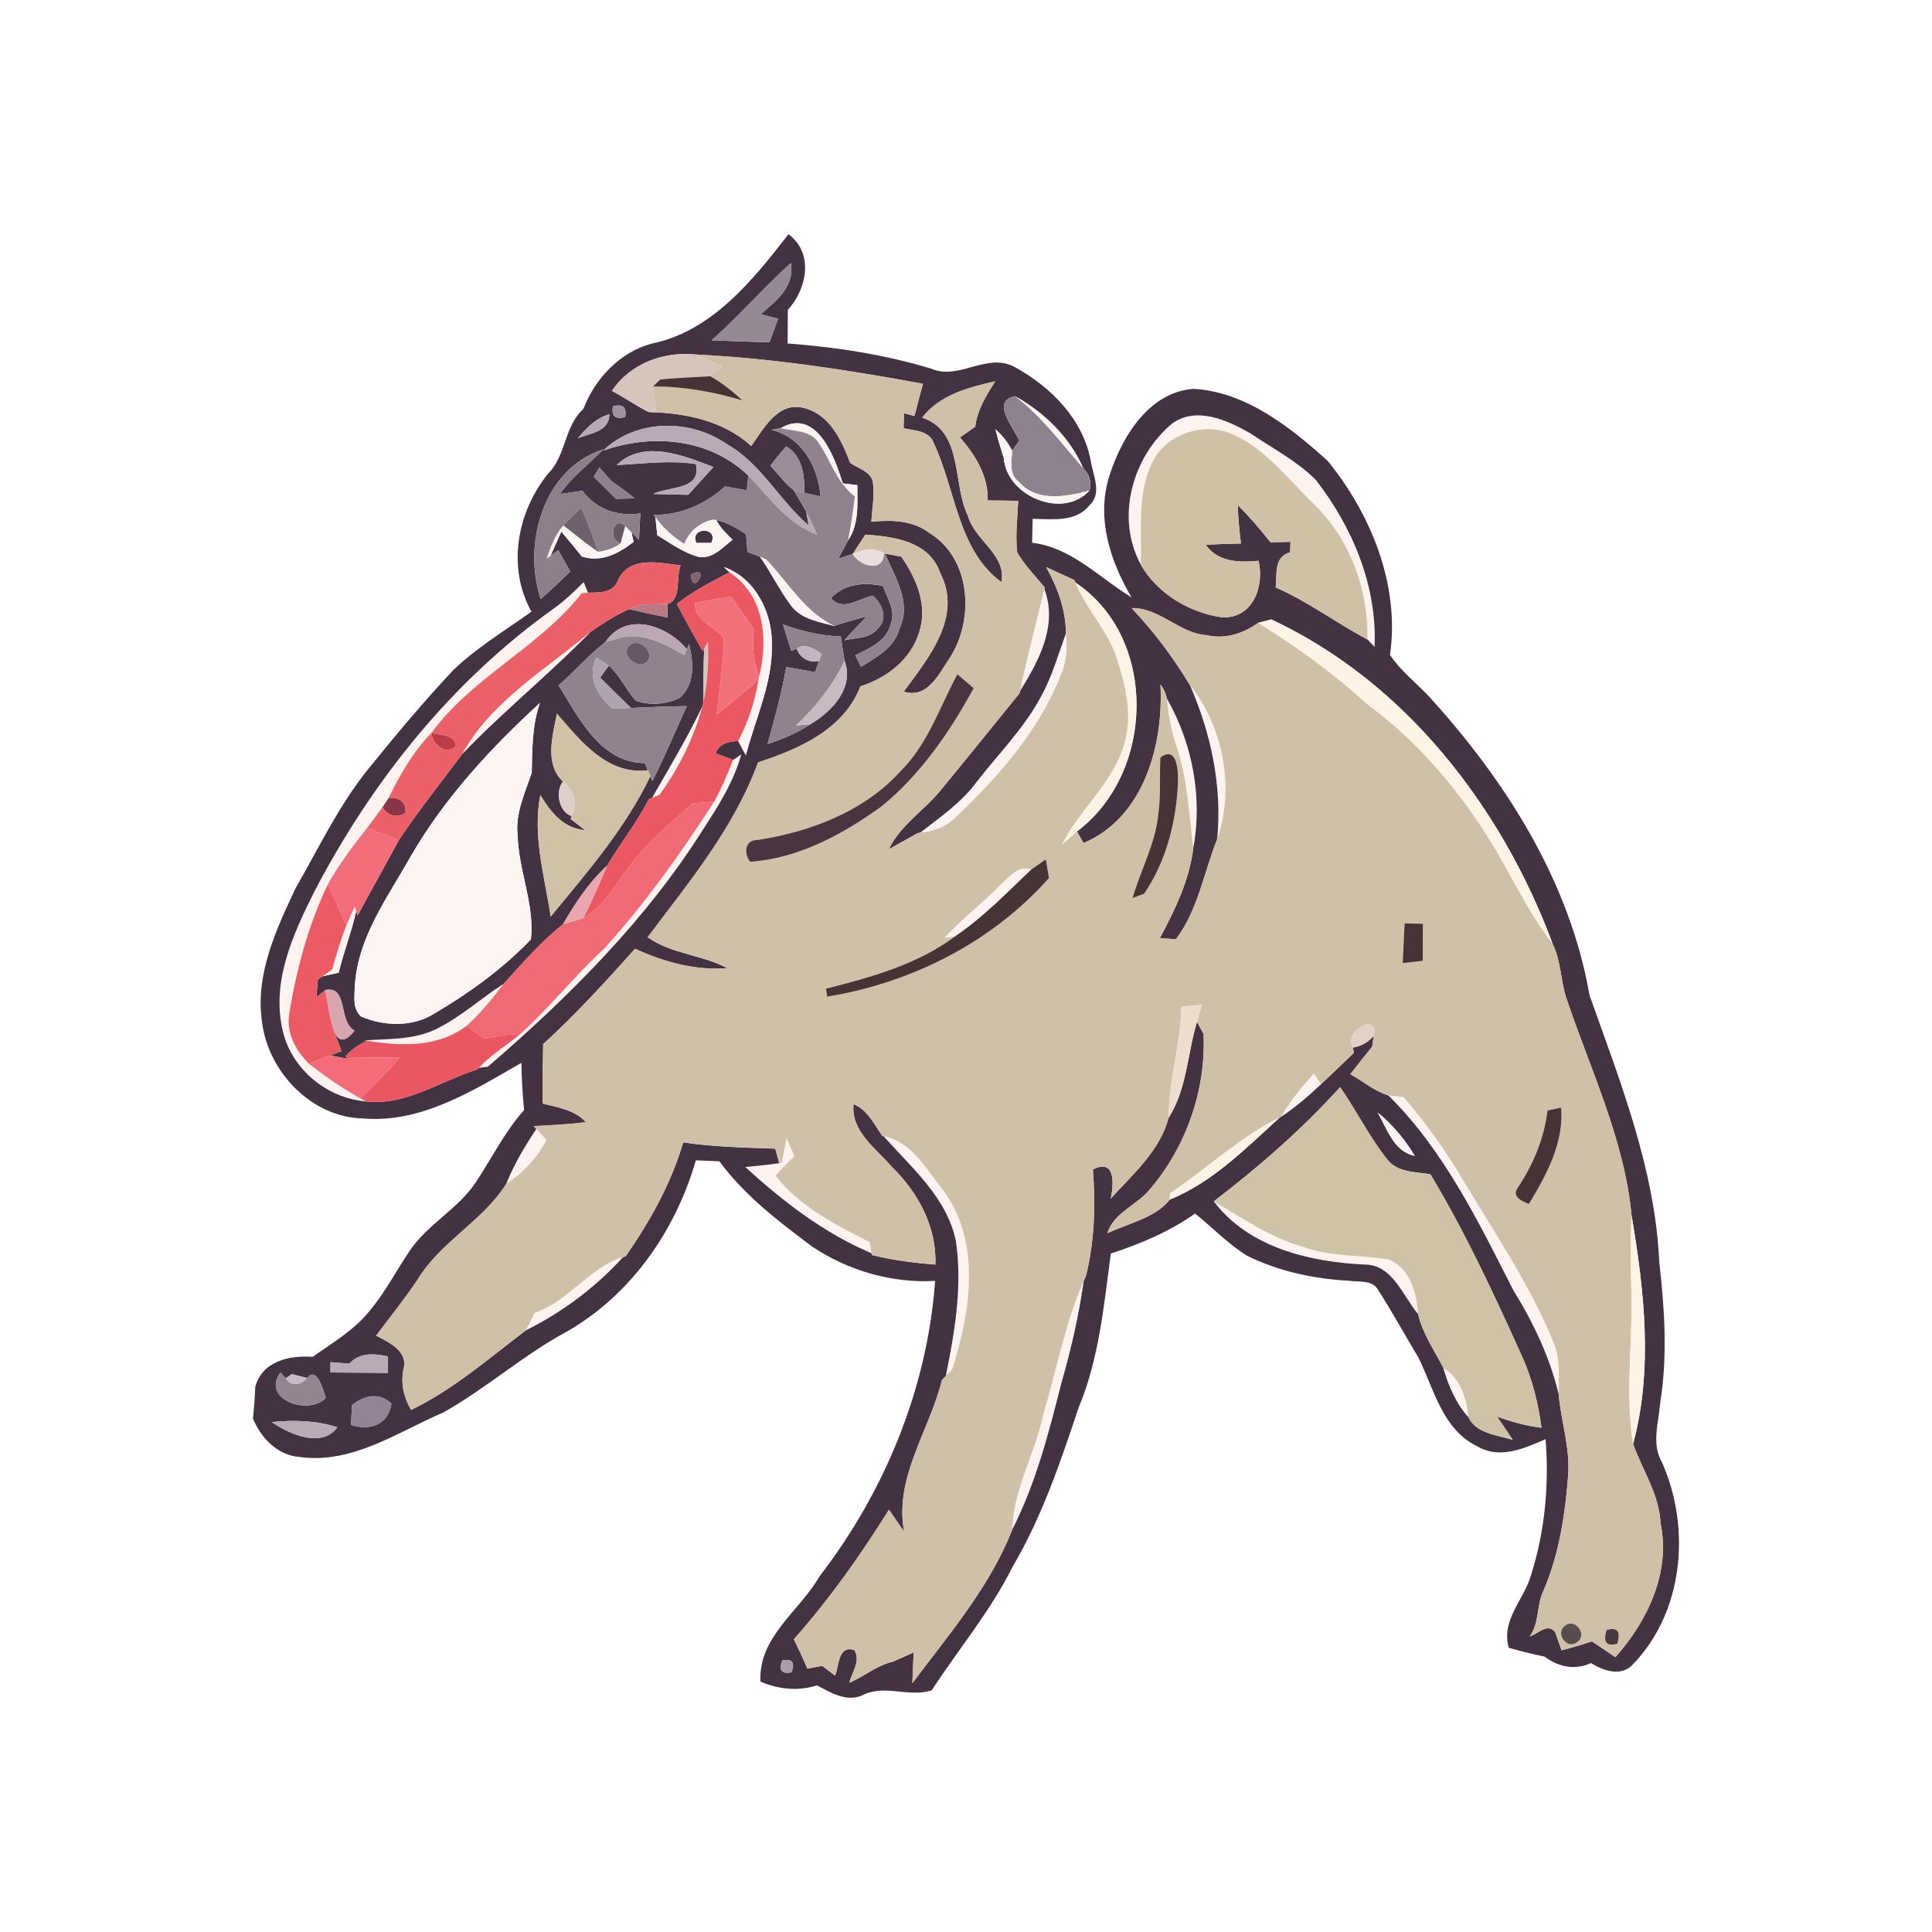 <?xml version="1.0" encoding="utf-8"?>
<!-- Generator: Adobe Illustrator 16.0.0, SVG Export Plug-In . SVG Version: 6.00 Build 0)  -->
<!DOCTYPE svg PUBLIC "-//W3C//DTD SVG 1.1//EN" "http://www.w3.org/Graphics/SVG/1.1/DTD/svg11.dtd">
<svg version="1.1" id="Layer_1" xmlns="http://www.w3.org/2000/svg" xmlns:xlink="http://www.w3.org/1999/xlink" x="0px" y="0px"
	 width="106px" height="106px" viewBox="109 109 106 106" enable-background="new 109 109 106 106" xml:space="preserve">
<g>
	<g id="_x23_fef3efff">
		<path fill="#FEF3EF" d="M173.299,132.246c1.327-0.969,3.028-0.199,4.282,0.518c1.222,0.825,2.556,1.518,3.607,2.561
			c2.016,2.596,3.378,5.831,3.226,9.17c-0.098-0.105-0.291-0.308-0.389-0.409c0.059-2.76-0.969-5.531-2.966-7.457
			c-1.382-1.331-2.592-2.958-4.37-3.779c-1.6-0.731-3.671-0.081-4.464,1.502c-0.86,1.74-0.568,3.752-0.635,5.624
			C170.186,137.402,171.124,134.071,173.299,132.246z"/>
		<path fill="#FEF3EF" d="M139.417,142.365c0.58-0.421,1.102-0.919,1.607-1.428c0.058,0.147,0.179,0.436,0.237,0.58l-0.342,0.031
			c-2.351,2.985-5.997,4.588-8.255,7.674c-1,1.028-1.712,2.277-2.339,3.557c-0.085,0.128-0.257,0.39-0.343,0.518
			c-0.272,0.386-0.56,0.759-0.844,1.133c-0.767,0.984-1.529,1.977-2.137,3.071c-1.085,2.241-1.736,4.678-2.133,7.125
			c-0.175,1.051,0.366,2.021,1.086,2.737c0.892,0.712,1.841,1.346,2.833,1.91l0.308,0.16c-2.149-0.176-4.075-1.74-4.577-3.85
			c-0.65-2.659,0.525-5.263,1.688-7.59C129.368,151.899,133.789,146.357,139.417,142.365z"/>
		<path fill="#FEF3EF" d="M164.967,146.91c0.385-1.879,0.892-3.729,1.331-5.596C167.057,143.299,165.991,145.26,164.967,146.91z"/>
		<path fill="#FEF3EF" d="M167.48,143.75c0.09,0.774,0.039,1.572-0.28,2.296c-1.205,3.047-3.416,5.569-5.771,7.795
			c-0.513,0.537-1.222,0.782-1.946,0.84c1.091-0.84,2.238-1.639,3.074-2.751c1.2-1.557,2.617-2.958,3.547-4.701
			C166.715,146.136,167.053,144.921,167.48,143.75z"/>
		<path fill="#FEF3EF" d="M174.296,146.603c1.833,2.292,2.456,5.651,1.487,8.429C176.059,152.133,175.447,149.253,174.296,146.603z"
			/>
		<path fill="#FEF3EF" d="M173.563,149.985c-0.292-0.864-0.46-1.759-0.541-2.666c1.397,2.448,1.973,5.421,1.448,8.2
			C174.237,153.663,174.163,151.767,173.563,149.985z"/>
		<path fill="#FEF3EF" d="M147.536,147.743c-0.468,1.751-1.285,3.398-2.351,4.862c-0.102,0.042-0.312,0.128-0.413,0.17
			C145.725,151.113,146.714,149.475,147.536,147.743z"/>
		<path fill="#FEF3EF" d="M149.22,150.697c0.113-0.079,0.335-0.226,0.448-0.304c-0.413,1.49-1.238,2.802-2.074,4.083
			c-3.149,5.005-7.383,9.22-11.832,13.053c-0.125,0.017-0.366,0.044-0.486,0.059c0.666-0.724,1.522-1.23,2.273-1.856
			c1.63-1.471,2.989-3.218,4.616-4.697c2.246-2.491,4.21-5.235,6.021-8.057c0.393-0.705,0.704-1.448,1-2.195L149.22,150.697z"/>
		<path fill="#FEF3EF" d="M163.896,157.539c0.475-0.428,0.962-1.074,1.688-0.836c-1.346,1.285-2.649,2.635-4.202,3.686l-0.561,0.062
			C161.779,159.407,162.915,158.555,163.896,157.539z"/>
		<path fill="#FEF3EF" d="M132.875,165.486c1.374-0.653,2.495-1.705,3.767-2.518c-0.615,0.812-1.261,1.607-2.02,2.296
			c-1.581,1.218-3.604,1.141-5.468,0.84l-0.202-0.019C130.267,165.988,131.652,166.066,132.875,165.486z"/>
		<path fill="#FEF3EF" d="M179.282,170.273c0.504-0.86,1.143-1.631,1.809-2.373c0.098,0.147,0.292,0.438,0.39,0.583
			C180.79,169.133,180.074,169.757,179.282,170.273z"/>
		<path fill="#FEF3EF" d="M185.177,169.098c0.21,0.024,0.631,0.074,0.842,0.102c1.151,1.37,2.226,2.81,3.136,4.355
			c1.768,2.973,3.749,5.849,5.067,9.063c0.401,0.903,0.293,1.907,0.297,2.869c-0.491-2.035-1.39-3.927-2.488-5.702
			C190.113,176.021,188.22,172.103,185.177,169.098z"/>
		<path fill="#FEF3EF" d="M136.77,173.963c0.421-1.074,1.02-2.065,1.654-3.023c0.14,0.151,0.42,0.454,0.561,0.607
			C138.475,172.543,137.704,173.352,136.77,173.963z"/>
		<path fill="#FEF3EF" d="M157.494,171.344c1.564,0.303,2.374,1.864,3.293,3.012c2.066,2.857,1.46,6.647,0.455,9.785
			c-0.086,0.089-0.258,0.268-0.347,0.354c0.487-2.425,0.919-4.927,0.553-7.401C160.962,174.706,159.028,173.079,157.494,171.344z"/>
		<path fill="#FEF3EF" d="M152.15,171.433c0.147,0.332,0.293,0.662,0.437,1c-0.35,0.351-0.712,0.693-1.031,1.079
			c1.323,1.696,3.289,2.689,5.168,3.646c0.023,0.148,0.07,0.447,0.094,0.595c-2.601-1.1-4.857-2.84-6.924-4.731
			c0.623-0.054,1.242-0.12,1.864-0.207l0.148-0.027C151.968,172.449,152.089,171.771,152.15,171.433z"/>
		<path fill="#FEF3EF" d="M175.595,174.913c1.565,0.902,3.06,1.973,4.822,2.475c1.534,0.591,3.208,0.448,4.8,0.724
			c1.163,0.506,1.505,1.821,1.584,2.979c-0.842-0.989-1.397-2.717-2.931-2.709C180.846,178.232,177.518,177.458,175.595,174.913z"/>
		<path fill="#FEF3EF" d="M138.327,181.042c1.865-0.635,2.981-2.475,4.849-3.067c-1.498,1.651-3.319,3.014-5.316,4.006
			C137.977,181.743,138.21,181.276,138.327,181.042z"/>
		<path fill="#FEF3EF" d="M166.228,186.67c0.736-2.467,1.203-5.032,2.234-7.398c-0.266,1.892-0.689,3.76-1.223,5.596
			c-0.692,2.74-1.405,5.513-2.696,8.046C164.598,190.714,165.784,188.787,166.228,186.67z"/>
	</g>
	<g id="_x23_433241ff">
		<path fill="#433241" d="M152.26,121.851c1.413,1.043,1.009,3.008-0.035,4.152c-0.004,0.615-0.008,1.226-0.012,1.841
			c2.663,0.202,5.313,0.607,7.873,1.381c1.554,0.677,3.099-0.96,4.646-0.054c1.943,1.078,3.69,2.841,4.11,5.103
			c0.117,0.782,0.647,1.797-0.062,2.44c-0.747,0.958-2.056,0.763-3.122,0.751c-0.012,0.437-0.022,0.875-0.03,1.312
			c2.179,0.269,3.673,1.918,5.452,2.993c-1.199-2.024-1.969-4.456-1.176-6.78c0.692-2.083,2.16-4.479,4.577-4.655
			c2.884,0.163,5.297,2.098,7.359,3.946c2.386,2.935,3.974,6.83,3.422,10.652c0.56,0.833,1.351,1.467,2.05,2.179
			c4.246,4.64,7.807,10.208,8.897,16.49c1.688,4.757,3.597,9.543,3.829,14.649c0.288,2.557,0.463,5.145,0.05,7.706
			c-0.081,1.089-0.497,2.269,0.102,3.281c1.604,3.626,1.184,8.281-1.685,11.165c-0.643,0.587-1.572,0.241-2.215-0.159
			c-0.892,0.408-1.79,0.214-2.549-0.354c-0.662-0.132-1.315-0.3-1.962-0.486c-0.439-1.534,0.856-2.643,1.233-4.02
			c0.751-2.387,0.989-4.936,0.787-7.423c-1.152,0.498-2.487,1.109-3.697,0.417c-1.938-0.903-2.416-3.13-3.272-4.881
			c-0.747-1.238-1.441-2.514-2.224-3.731c-0.323-0.564-1.043-0.413-1.576-0.495c-1.938-0.104-3.892-0.518-5.631-1.386
			c-1.031-0.653-1.888-1.541-2.829-2.303c-1.405,0.991-2.997,1.661-4.624,2.194c-0.386,2.849-0.643,5.774-1.767,8.453
			c-1,3-2.024,6.021-3.636,8.757c-1.21,2.42-2.958,4.498-4.425,6.755c-1.265,0.406-2.588-0.354-3.806,0.273
			c-0.873,0.386-1.732-0.145-2.483-0.545c-1.043,0.327-2.109,0.222-3.106-0.206c-0.127-2.464,2.149-3.857,3.246-5.784
			c3.589-4.658,5.909-10.32,6.337-16.201c-2.382,0.133-4.761-0.564-6.737-1.877c-1.849-1.388-3.717-2.805-5.098-4.686
			c-0.323-0.011-0.969-0.042-1.292-0.054c-1.113,3.85-3.534,7.348-7.041,9.375c-2.397,1.285-4.441,3.122-6.807,4.457
			c-2.511,1.074-4.97,2.825-7.842,2.451c-1.246-0.081-2.153-1.022-2.611-2.113c0.062-0.576,0.105-1.151,0.125-1.728
			c0.374-1.417,1.868-1.755,3.152-1.657c1.09-0.775,2.277-1.468,3.122-2.522c0.86-1.02,1.467-2.219,2.218-3.32
			c0.977-1.447,2.631-2.265,3.6-3.725c0.888-1.323,1.588-2.778,2.659-3.973c-0.082-0.86-0.137-1.726-0.148-2.593
			c-2.65,1.526-5.496,3.323-8.683,3.052c-2.864-0.059-5.262-2.611-5.558-5.387c-0.35-2.553,0.79-4.979,1.844-7.228
			c1.272-2.214,2.378-4.55,3.989-6.55c1.51-1.864,3.044-3.705,4.69-5.452c1.288-1.23,2.826-2.156,4.27-3.188
			c-1.351-2.425-0.794-5.449,0.899-7.554c1.008-1.004,0.891-2.604,1.95-3.573c0.642-1.658,2.004-3.118,3.752-3.58
			C148.053,127.178,150.307,124.373,152.26,121.851 M148.041,127.668c1.059,0.051,2.118,0.086,3.179,0.113
			c0.157-0.432,0.315-0.86,0.471-1.292c-0.237-0.062-0.72-0.19-0.957-0.253c0.868-0.724,1.868-1.514,1.661-2.802
			C150.878,124.777,149.57,126.334,148.041,127.668 M142.573,130.448c0.681,0.354,1.315,0.798,1.997,1.156
			c2.035,0.058,4.09,0.458,5.65,1.864c0.689-0.954,1.452-2.448,2.884-2.086c1.428,0.362,2.062,1.764,2.541,3.013
			c0.428,0.311,1.091,0.448,1.242,1.023c0.108,0.732-0.031,1.471-0.082,2.207c1.094-0.101,2.272-0.089,3.184,0.615
			c2.272,1.381,2.486,4.693,1.156,6.807c-0.615,0.891-1.238,2.327-2.562,1.899c1.354-1.837,3.25-4.114,2-6.511
			c-0.591-1.736-2.53-1.989-4.101-2.102c-0.234,0.354-0.469,0.712-0.701,1.066c-0.199,0.062-0.592,0.19-0.79,0.253
			c0.183-0.327,0.361-0.658,0.529-0.996c0.63-0.896,0.51-2.008,0.518-3.04c-0.203-0.023-0.604-0.07-0.802-0.097
			c-0.436-1.452-1.444-4.172-3.417-3.024l-0.499,0.085c1.702,0.428,2.552,2.009,2.702,3.655c-0.227-0.047-0.678-0.144-0.904-0.191
			c0.044-0.938-0.089-2.02-0.977-2.553c-0.319,0.331-0.587,0.701-0.871,1.059c0.416,0.452,0.786,0.961,1.275,1.343
			c0.238,0.389,0.468,0.786,0.694,1.188l0.123,0.743c-1.614-1.377-2.607-3.409-4.506-4.468c-2.008-1.393-4.977-1.366-6.768,0.374
			c2.693-0.965,5.846-0.677,7.971,1.367c-0.02,0.202-0.062,0.603-0.086,0.805c-0.299-0.054-0.895-0.163-1.194-0.214
			c-1.089,0.981-2.432,1.58-3.919,1.561l0.097,0.125c0.027,0.246,0.078,0.744,0.105,0.993c0.721,0.439,1.425,0.957,2.253,1.183
			c0.771,0.147,1.332-0.51,1.876-0.938c-0.332-0.331-0.682-0.653-0.892-1.082c0.607,0.121,1.128,0.451,1.638,0.783
			c0.02,0.241,0.052,0.723,0.07,0.965c0.171,0.066,0.515,0.199,0.686,0.264c0.618,0.884,1.089,1.865,1.735,2.725
			c0.564,0.712,1.51,0.853,2.331,1.074c0.592-0.191,1.191-0.362,1.791-0.525c-0.413,0.439-0.829,0.876-1.237,1.315
			c0.638-0.148,1.45-0.086,1.879-0.685c0.553-0.525,0.183-1.339-0.296-1.763c-0.778,0.137-1.639,0.907-2.307,0.133
			c0.777-0.802,1.816-0.884,2.855-0.666c0.233,0.67,0.725,1.362,0.424,2.094c-0.229,0.938-1.163,1.323-1.941,1.705
			c0.078,0.156,0.234,0.475,0.312,0.634c0.853-0.529,1.856-1.058,2.117-2.117c0.674-1.401-0.264-2.818-0.798-4.09
			c0.222,0.043,0.67,0.128,0.892,0.167c0.833,1.195,1.475,2.706,0.973,4.165c-0.452,1.491-1.778,2.499-3.219,2.954
			c-0.915,2.375-3.366,3.433-5.612,4.172c-1.319,3.596-3.783,6.566-6.06,9.59c1.315,0.926,2.986,0.954,4.375,1.697
			c-1.759,0.145-3.479-0.338-5.063-1.062c-1.615,1.803-3.254,3.601-5.044,5.232c-0.023,1.085-0.035,2.175-0.023,3.26
			c0.84,0.208,1.751,0.343,2.37,1.021c-0.949,0.125-1.911,0.164-2.864,0.218l0.14,0.156c-0.635,0.958-1.233,1.949-1.654,3.023
			c-1.295,2.047-3.596,3.157-4.854,5.235c-0.708,1.062-1.513,2.054-2.276,3.078c0.67,0.357,1.721,0.821,1.514,1.77
			c-0.183,0.814-0.02,1.593,0.404,2.305c2.312-1.116,4.27-2.832,6.301-4.37c1.997-0.992,3.818-2.354,5.316-4.006l0.16-0.058
			c1.323-1.923,2.495-3.989,3.148-6.243c1.673,0.25,3.363,0.281,5.051,0.344c0.055,0.197,0.165,0.6,0.222,0.797
			c-0.623,0.087-1.241,0.153-1.864,0.207c2.066,1.892,4.323,3.632,6.924,4.731l0.015,0.098c1.145,0.284,2.312,0.436,3.488,0.526
			c0.085-2.047-0.946-3.966-2.39-5.359c-0.86-1.021-2.254-1.938-2.099-3.445c0.771,0.319,1.129,1.098,1.576,1.744l0.086,0.027
			c1.534,1.735,3.468,3.362,3.954,5.749c0.366,2.475-0.065,4.977-0.553,7.401l-0.21,0.211c-0.685,2.794-2.628,5.331-2.078,8.332
			c-0.21-0.304-0.622-0.906-0.832-1.211c-1.554,2.499-3.267,4.908-5.216,7.111c0.261,0.529,0.506,1.058,0.739,1.604
			c0.206-0.035,0.615-0.109,0.82-0.145c0.176,0.132,0.526,0.401,0.698,0.533c0.232-0.514,0.144-1.685,1.058-1.404
			c0.374,0.595-0.128,1.213-0.271,1.794c0.813-0.343,1.506-0.954,2.382-1.153c0.288-0.127,0.86-0.38,1.147-0.509
			c-0.02,0.42-0.055,1.27-0.074,1.688c2.005-2.674,4.259-5.293,5.484-8.433c1.291-2.533,2.004-5.306,2.696-8.046
			c0.533-1.836,0.957-3.704,1.223-5.596l0.116-0.245c0.479-1.919,0.541-3.896,0.386-5.861c1.246-0.649,1.159,0.813,0.977,1.593
			c1.218-1.336,2.701-2.624,3.18-4.435c1.012-1.591,1.02-3.51,1.554-5.262c0.089,0.164,0.271,0.499,0.361,0.663
			c0.146,3.078-0.957,6.202-2.958,8.546c-0.712,0.86-1.958,1.253-2.323,2.39c1.137-0.537,2.669-0.859,3.425-1.845
			c2.339-0.945,4.199-2.833,6.044-4.515c0.016-0.004,0.043-0.02,0.06-0.027c0.792-0.517,1.508-1.141,2.198-1.79
			c0.6-0.572,1.197-1.145,1.797-1.717l-0.042-0.295c0.452-0.075,0.828-0.288,1.133-0.639c-0.02,0.145-0.059,0.439-0.079,0.587
			c-0.408,0.499-0.809,1.004-1.201,1.515c0.695,0.377,1.323,0.935,2.089,1.163c3.043,3.005,4.937,6.924,6.854,10.688
			c1.099,1.775,1.997,3.667,2.488,5.702c0.127,1.479,0.629,2.926,0.521,4.433c-0.163,2.156-0.491,4.335-1.347,6.336
			c-0.404,0.801-0.213,1.778-0.763,2.518c0.463-0.116,0.941-0.759,1.394-0.24c0.085,0.253,0.265,0.755,0.354,1.008
			c0.562-0.145,1.113-0.305,1.663-0.491c0.432,0.284,0.863,0.576,1.292,0.869c1.755-1.989,3.039-4.64,2.475-7.353
			c-0.074-1.585-0.992-2.904-1.506-4.344c1.101-4.102,0.614-8.421-0.085-12.548c-0.394-4.18-2.277-8.021-3.593-11.959
			c-0.304-0.965-0.284-2.032-0.74-2.943c-2.779-7.483-8.087-14.364-15.436-17.79c-0.178,0.047-0.535,0.141-0.716,0.188
			c-0.817,0.583-1.813,0.915-2.818,0.677c-1.521-0.102-2.578-1.514-4.128-1.487c1.234,1.292,2.288,2.716,3.211,4.243
			c1.151,2.65,1.763,5.53,1.487,8.429c-0.736,1.837-1.048,3.885-2.267,5.5c-0.218-0.016-0.662-0.051-0.878-0.066
			c0.828-1.553,1.622-3.18,1.832-4.947c0.524-2.778-0.051-5.751-1.448-8.2c-0.058-0.28-0.175-0.533-0.354-0.767
			c0.18,3.296-0.906,7.312-4.219,8.698c-0.089-0.16-0.272-0.479-0.361-0.638c4.277-3.188,4.464-10.617-0.078-13.649l-0.062-0.14
			c-0.517-0.237-1.035-0.479-1.548-0.712c0.623,1.125,1.081,2.339,1.081,3.639c-0.428,1.171-0.766,2.386-1.377,3.479
			c-0.93,1.743-2.347,3.145-3.547,4.701c-0.836,1.113-1.983,1.911-3.074,2.751l-0.128,0.023c-0.529,0.292-1.055,0.6-1.588,0.883
			c0.638-1.343,1.965-2.133,2.873-3.269c1.443-1.756,2.867-3.527,4.304-5.293l0.023-0.117c1.024-1.65,2.09-3.611,1.331-5.596
			l0.023-0.086c-0.521-0.626-1.098-1.214-1.511-1.918c-0.109-0.942,0.013-1.888,0.055-2.83c-0.557-0.016-1.112-0.023-1.674-0.023
			c0.035-1.354-0.673-2.479-1.521-3.459c0.209-0.148,0.63-0.44,0.836-0.588c0.113-0.926,0.607-1.72,1.098-2.491
			c-1.463,0.331-3.047,0.74-4.008,1.993c2.279,0.759,1.643,3.619,2.506,5.374c0.365,1.358,2.132,2.141,1.844,3.655
			c-2.4-1.755-2.514-5.098-3.708-7.616c-0.245-0.708-1.059-0.696-1.662-0.829c0.004-0.206,0.017-0.619,0.021-0.825l0.575,0.148
			c0.066-0.253,0.198-0.755,0.261-1.008c0.055-0.191,0.155-0.564,0.206-0.755c-4.126-0.763-8.278-1.401-12.473-1.607
			C145.41,128.265,143.569,128.949,142.573,130.448 M164.921,133.176c-0.098,0.14-0.293,0.416-0.39,0.552
			c-0.23-0.451-0.533-0.844-0.919-1.175c0.137,0.533,0.296,1.062,0.463,1.592c0.148,2.035,3.204,3.394,4.702,1.767
			c0.116-0.475,0-0.884-0.347-1.226c-0.728-1.685-2.148-3.071-3.736-3.947C163.34,131,164.602,132.444,164.921,133.176
			 M142.631,131.292c-0.097,0.537,0.125,0.732,0.669,0.588C143.398,131.343,143.172,131.148,142.631,131.292 M140.701,133.047
			c0.662-0.284,1.728-0.346,1.732-1.32C141.697,131.938,141.172,132.483,140.701,133.047 M173.299,132.246
			c-2.175,1.825-3.113,5.157-1.708,7.729c0.88,1.576,2.678,2.646,4.437,2.892c1.701,0.105,2.354-1.689,2.024-3.098
			c-1.063,0.101-2.219,0.082-2.899-0.876c0.642-0.039,1.288-0.058,1.934-0.074c-0.09-0.7-0.16-1.404-0.175-2.109
			c0.642,0.642,1.234,1.332,1.794,2.043c0.276-0.004,0.821-0.015,1.098-0.023c-0.008,0.144-0.021,0.432-0.023,0.576
			c-0.91,0.245-0.705,1.203-0.79,1.926c1.778,0.771,3.327,1.953,5.036,2.853c0.098,0.101,0.291,0.303,0.389,0.409
			c0.152-3.339-1.21-6.574-3.226-9.17c-1.052-1.043-2.386-1.736-3.607-2.561C176.327,132.047,174.626,131.276,173.299,132.246
			 M138.666,141.862c0.556-0.483,1.093-0.989,1.619-1.506c-0.218-0.389-0.436-0.782-0.654-1.171l-0.42,0.3
			c0.148-0.331,0.444-0.993,0.587-1.319c0.382,0.455,0.763,0.91,1.133,1.373c1.066,0.328,2.012-0.163,2.833-0.809l-0.12-0.534
			l0.413,0.425c0.027-0.483,0.05-0.965,0.078-1.452c-1.262,0.183-2.406-0.222-3.184-1.238c-0.409,0.059-0.817,0.117-1.226,0.172
			c0.65-0.95,1.591-1.634,2.386-2.456C138.81,134.705,137.658,138.819,138.666,141.862 M142.838,134.514
			c1.443-0.07,2.899-0.276,4.343-0.054c0.319,1.448-1.468,1.207-2.351,1.643c0.643,0.023,1.288,0.035,1.931,0.043
			c0.463-0.506,0.922-1.012,1.381-1.522C146.508,133.997,144.297,133.09,142.838,134.514 M141.884,134.647
			c-0.078,0.128-0.233,0.381-0.311,0.51c0.409,0.401,0.817,0.806,1.222,1.21c0.257-0.008,0.767-0.016,1.02-0.023
			c-0.404-0.334-0.829-0.646-1.265-0.942C142.328,135.153,142.106,134.9,141.884,134.647 M142.912,140.831
			c-0.28,0.72-1,0.677-1.65,0.685c-0.058-0.144-0.179-0.432-0.237-0.58c-0.506,0.509-1.027,1.007-1.607,1.428
			c-5.627,3.993-10.048,9.535-13.209,15.629c-1.164,2.327-2.339,4.931-1.688,7.59c0.502,2.109,2.428,3.674,4.577,3.85
			c2.194,0.244,4.079-1.141,6.09-1.755l0.09-0.091c0.121-0.015,0.362-0.042,0.486-0.059c4.448-3.833,8.683-8.048,11.832-13.053
			c0.836-1.28,1.661-2.592,2.074-4.083c-0.113,0.078-0.335,0.225-0.448,0.304c-0.24-0.093-0.719-0.272-0.961-0.366
			c0.206-0.564,0.732-0.642,1.245-0.677c0.133,0.261,0.269,0.522,0.417,0.782c0.522-2.012,1.471-3.954,1.428-6.075
			c0.028-1.743-0.906-3.643-2.631-4.25l0.304,0.288c-0.993,0.522-2.004,1.035-2.888,1.736c0.456,0.875,0.934,1.739,1.425,2.596
			l0.082-0.152c-0.062,0.993-0.035,1.989-0.062,2.981c-0.008,0.047-0.031,0.14-0.042,0.183c-0.822,1.732-1.811,3.371-2.764,5.032
			l-0.171,0.066c-0.658,1.284-1.557,2.421-2.296,3.654c-0.997,0.915-1.744,2.051-2.417,3.211c-1.19,0.95-2.222,2.125-3.246,3.262
			c-1.272,0.812-2.394,1.864-3.767,2.518c-1.222,0.58-2.608,0.502-3.923,0.6l0.202,0.019c-0.471,0.195-0.872,0.479-1.202,0.853
			l0.147,0.087l-0.253,0.004c-0.242-0.056-0.487-0.102-0.731-0.137l0.618-0.242c-0.159-0.432-0.338-0.853-0.463-1.291
			c0.238,0.817,0.631,0.872,1.18,0.167c-0.926-0.518-0.315-2.46-1.6-2.23c-0.125,0.102-0.37,0.308-0.494,0.409
			c0.019-0.245,0.062-0.739,0.082-0.985l0.249-0.171c0.222-0.051,0.673-0.152,0.895-0.203c0.272-1.141,0.708-2.234,0.958-3.378
			l0.082,0.237c0.739-1.381,1.51-2.744,2.253-4.122c1.086-1.643,2.323-3.172,3.495-4.748c2.238-2.335,4.759-4.363,7.017-6.682
			c0.677-0.468,1.374-0.919,2.125-1.253c0.697,0.167,1.394,0.319,2.098,0.458c0.007-0.187,0.02-0.56,0.023-0.747
			c0.771-0.246,0.436-1.468,0.704-2.105C145.169,139.877,143.534,139.48,142.912,140.831 M141.865,140.64
			C142.071,140.851,142.071,140.851,141.865,140.64 M146.908,140.524C146.979,141.823,148.061,139.913,146.908,140.524
			 M142.219,144.217c-0.918,0.72-1.685,1.615-2.569,2.382c1.113,1.794,2.289,4.243,4.729,4.27c0.042,0.098,0.125,0.296,0.167,0.393
			c-2.241,0.272-3.689-1.611-4.989-3.105c-0.233,1.199-0.696,2.759,0.331,3.724c-0.439,0.541-0.225,1.669,0.475,1.892l-0.051,0.164
			c0.199,0.152,0.592,0.455,0.786,0.607c-1.179-0.082-1.887-0.988-2.452-1.923c-0.44,2.246,0.237,4.46,0.568,6.667
			c2-2.429,4.102-4.849,5.468-7.706l0.112,0.265c0.685-1.343,1.262-2.736,1.888-4.106c-1.02,0.016-2.04,0.051-3.059,0.102
			c-0.572-0.549-1.141-1.105-1.697-1.666c0.12-0.164,0.358-0.491,0.478-0.658c0.615,0.537,0.935,1.323,1.479,1.923
			c0.767,0.28,1.681,0.206,2.409-0.152c0.853-0.747,0.763-1.961,0.51-2.958l-0.117,0.289
			C145.601,143.306,143.371,142.524,142.219,144.217 M151.96,143.26c0.113,0.362,0.338,1.085,0.452,1.448l0.292-0.121
			c0.232,0.541,0.642,0.771,1.229,0.697c-0.054,0.147-0.158,0.443-0.214,0.591c-0.529-0.093-1.054-0.187-1.583-0.28
			c-0.249,1.432-0.635,2.83-1.024,4.227c0.821-0.272,1.628-0.603,2.348-1.086c1.179-0.697,2.421-1.981,1.88-3.475
			c-0.079-0.444-0.146-0.891-0.206-1.339C154.042,143.882,152.98,143.633,151.96,143.26 M131.563,155.936
			c-1.265,2.257-2.934,4.472-3.094,7.149c-0.012,0.572-0.145,1.254,0.342,1.686c1.269,0.548,2.86,0.591,4.051-0.18
			c1.911-1.128,3.725-2.448,5.266-4.047c0.214-1.895-0.677-3.791-0.728-5.709c-0.14-1.214,0.405-2.324,0.775-3.44
			c0.027-1.292,0.016-2.596,0.451-3.83C135.926,150.039,133.415,152.752,131.563,155.936 M175.595,174.913
			c1.923,2.545,5.251,3.319,8.275,3.468c1.533-0.008,2.089,1.72,2.931,2.709c0.244,1.068,0.895,2,1.394,2.969
			c0.282,0.969,0.681,1.918,1.365,2.682c0.404,0.915,1.593,0.991,2.437,1.257c-0.284-0.432-0.576-0.86-0.868-1.28
			c0.79,0.288,1.607,0.513,2.447,0.618c-0.175-1.331-0.502-2.643-1.046-3.868c-1.541-3.418-3.117-6.826-5.052-10.041
			c-0.806-0.136-1.787-0.089-2.347-0.79c-0.997-1.242-1.696-2.686-2.604-3.989C180.433,170.962,178.075,173.018,175.595,174.913
			 M184.582,170.032c0.521,0.895,0.883,2.156,2.039,2.386C186.085,171.512,185.395,170.701,184.582,170.032 M128.161,183.821
			c-0.257-0.022-0.771-0.066-1.027-0.085c0,0.14-0.003,0.424-0.003,0.566c1.05,0.009,2.101,0.013,3.156,0.021
			c0-0.226,0-0.678,0-0.902C129.52,183.257,128.738,183.19,128.161,183.821 M124.386,184.299c-1.085,1.519,1.6,2.383,2.491,1.39
			c-0.145-0.373-0.459-1.759-1.028-1.085c-0.21-0.05-0.63-0.155-0.841-0.21l-0.327,0.225L124.386,184.299 M128.313,186.091
			c-0.012,0.271-0.039,0.816-0.055,1.089c1.031,0.339,2.051-0.015,2.218-1.172C129.8,185.373,128.979,185.558,128.313,186.091
			 M123.912,187.024c0.965,0.674,2.763,1.451,3.596,0.284C126.344,186.935,125.122,186.899,123.912,187.024 M151.918,200.102
			c-0.203,0.541-0.028,0.759,0.517,0.645C152.626,200.201,152.455,199.987,151.918,200.102z"/>
		<path fill="#433241" d="M147.204,138.788c-0.381-0.895,1.25-0.895,0.821,0C147.819,138.788,147.41,138.788,147.204,138.788z"/>
	</g>
	<g id="_x23_958993ff">
		<path fill="#958993" d="M148.041,127.668c1.529-1.334,2.837-2.891,4.354-4.234c0.207,1.288-0.793,2.079-1.661,2.802
			c0.237,0.063,0.72,0.191,0.957,0.253c-0.156,0.432-0.314,0.86-0.471,1.292C150.159,127.754,149.1,127.719,148.041,127.668z"/>
	</g>
	<g id="_x23_d5c7bbff">
		<path fill="#D5C7BB" d="M142.573,130.448c0.996-1.499,2.836-2.183,4.592-2c0.486,0.214,0.957,0.451,1.436,0.688
			c-0.16,0.125-0.475,0.378-0.63,0.506c-0.919,0.058-1.837,0.082-2.748,0.183c-0.101,0.097-0.3,0.284-0.396,0.377
			c0.039,0.483,0.112,0.961,0.191,1.444c-0.113-0.012-0.335-0.031-0.448-0.042C143.888,131.246,143.254,130.802,142.573,130.448z"/>
		<path fill="#D5C7BB" d="M147.842,144.206c0.04,1.124-0.011,2.257-0.264,3.354c0.027-0.992,0-1.989,0.062-2.981L147.842,144.206z"
			/>
	</g>
	<g id="_x23_cfc1a7ff">
		<path fill="#CFC1A7" d="M147.166,128.447c4.195,0.206,8.347,0.844,12.473,1.607c-0.051,0.19-0.151,0.564-0.206,0.755
			c-0.062,0.253-0.194,0.755-0.261,1.008l-0.575-0.148c-0.004,0.207-0.017,0.619-0.021,0.825c0.604,0.133,1.417,0.121,1.662,0.829
			c1.194,2.518,1.308,5.861,3.708,7.616c0.288-1.514-1.479-2.296-1.844-3.655c-0.863-1.755-0.227-4.615-2.506-5.374
			c0.961-1.253,2.545-1.663,4.008-1.993c-0.49,0.771-0.984,1.565-1.098,2.491c-0.206,0.148-0.627,0.439-0.836,0.588
			c0.848,0.98,1.556,2.105,1.521,3.459c0.562,0,1.117,0.008,1.674,0.023c-0.042,0.942-0.164,1.888-0.055,2.83
			c0.413,0.704,0.989,1.292,1.511,1.918l-0.023,0.086c-0.439,1.868-0.946,3.717-1.331,5.596l-0.023,0.117
			c-1.437,1.767-2.86,3.538-4.304,5.293c-0.908,1.136-2.235,1.926-2.873,3.269c0.533-0.284,1.059-0.592,1.588-0.883l0.128-0.023
			c0.725-0.058,1.434-0.303,1.946-0.84c2.355-2.227,4.566-4.749,5.771-7.795c0.319-0.724,0.37-1.522,0.28-2.296
			c0-1.3-0.458-2.514-1.081-3.639c0.513,0.234,1.031,0.475,1.548,0.712l0.062,0.14c0.593,1.472,1.779,2.623,2.269,4.145
			c0.479,1.491,0.88,3.125,0.421,4.679c-0.607,2.148-2.437,3.596-3.429,5.545c0.276-0.237,0.548-0.479,0.817-0.72
			c0.089,0.16,0.272,0.478,0.361,0.638c3.312-1.386,4.398-5.402,4.219-8.698c0.18,0.233,0.297,0.486,0.354,0.767
			c0.081,0.907,0.249,1.802,0.541,2.666c0.6,1.782,0.674,3.678,0.907,5.534c-0.21,1.767-1.004,3.394-1.832,4.947
			c0.216,0.016,0.66,0.051,0.878,0.066c1.219-1.615,1.53-3.663,2.267-5.5c0.969-2.778,0.346-6.137-1.487-8.429
			c-0.923-1.526-1.977-2.95-3.211-4.243c1.55-0.027,2.607,1.386,4.128,1.487c1.005,0.237,2.001-0.094,2.818-0.677
			c2.13,1.319,4.152,2.787,6.005,4.479c2.632,1.934,4.795,4.437,6.543,7.181c1.249,1.954,2.172,4.106,3.604,5.942
			c0.456,0.912,0.437,1.979,0.74,2.943c1.315,3.938,3.199,7.779,3.593,11.959c-0.062,1.477-0.048,2.955-0.005,4.43
			c0.059,2.705-0.346,5.429,0.09,8.118c0.514,1.439,1.432,2.759,1.506,4.344c0.564,2.713-0.72,5.363-2.475,7.353
			c-0.429-0.293-0.86-0.585-1.292-0.869c-0.55,0.187-1.102,0.347-1.663,0.491c-0.089-0.253-0.269-0.755-0.354-1.008
			c-0.452-0.519-0.931,0.124-1.394,0.24c0.55-0.739,0.358-1.717,0.763-2.518c0.855-2.001,1.184-4.18,1.347-6.336
			c0.108-1.507-0.394-2.954-0.521-4.433c-0.004-0.962,0.104-1.966-0.297-2.869c-1.318-3.215-3.3-6.091-5.067-9.063
			c-0.91-1.546-1.984-2.985-3.136-4.355c-0.211-0.027-0.632-0.077-0.842-0.102c-0.766-0.229-1.394-0.786-2.089-1.163
			c0.393-0.511,0.793-1.016,1.201-1.515c0.021-0.147,0.06-0.442,0.079-0.587c0.346-1.351-1.709-0.257-1.133,0.639l0.042,0.295
			c-0.6,0.572-1.197,1.145-1.797,1.717c-0.098-0.145-0.292-0.436-0.39-0.583c-0.666,0.742-1.305,1.513-1.809,2.373
			c-0.017,0.008-0.044,0.023-0.06,0.027c-2.195,1.102-4.01,2.81-6.028,4.18c-0.004,0.086-0.012,0.25-0.016,0.335
			c-0.756,0.985-2.288,1.308-3.425,1.845c0.365-1.137,1.611-1.529,2.323-2.39c2.001-2.344,3.104-5.468,2.958-8.546
			c-0.09-0.164-0.272-0.499-0.361-0.663c0.085-0.31,0.174-0.622,0.268-0.93c-0.28,0.027-0.841,0.083-1.121,0.105
			c-0.039,2.056-0.696,4.036-0.7,6.086c-0.479,1.811-1.962,3.099-3.18,4.435c0.183-0.779,0.27-2.242-0.977-1.593
			c0.155,1.966,0.093,3.942-0.386,5.861l-0.116,0.245c-1.031,2.366-1.498,4.932-2.234,7.398c-0.443,2.117-1.63,4.044-1.685,6.243
			c-1.226,3.14-3.479,5.759-5.484,8.433c0.02-0.419,0.055-1.269,0.074-1.688c-0.287,0.129-0.859,0.382-1.147,0.509
			c-0.876,0.199-1.568,0.811-2.382,1.153c0.144-0.581,0.646-1.199,0.271-1.794c-0.914-0.28-0.825,0.891-1.058,1.404
			c-0.172-0.132-0.522-0.401-0.698-0.533c-0.205,0.035-0.614,0.109-0.82,0.145c-0.233-0.546-0.479-1.074-0.739-1.604
			c1.949-2.203,3.662-4.612,5.216-7.111c0.21,0.305,0.622,0.907,0.832,1.211c-0.55-3.001,1.394-5.538,2.078-8.332l0.21-0.211
			c0.089-0.086,0.261-0.265,0.347-0.354c1.005-3.138,1.611-6.928-0.455-9.785c-0.919-1.147-1.729-2.709-3.293-3.012l-0.086-0.027
			c-0.447-0.646-0.805-1.425-1.576-1.744c-0.155,1.508,1.238,2.425,2.099,3.445c1.443,1.394,2.475,3.312,2.39,5.359
			c-1.176-0.091-2.344-0.242-3.488-0.526l-0.015-0.098c-0.023-0.147-0.07-0.446-0.094-0.595c-1.879-0.957-3.845-1.95-5.168-3.646
			c0.319-0.386,0.682-0.729,1.031-1.079c-0.144-0.338-0.289-0.668-0.437-1c-0.062,0.339-0.183,1.017-0.244,1.354l-0.148,0.027
			c-0.058-0.197-0.167-0.6-0.222-0.797c-1.688-0.062-3.378-0.094-5.051-0.344c-0.654,2.254-1.825,4.32-3.148,6.243l-0.16,0.058
			c-1.868,0.593-2.984,2.433-4.849,3.067c-0.117,0.234-0.35,0.701-0.467,0.938c-2.032,1.538-3.989,3.254-6.301,4.37
			c-0.424-0.712-0.587-1.49-0.404-2.305c0.207-0.948-0.844-1.412-1.514-1.77c0.763-1.024,1.569-2.016,2.276-3.078
			c1.258-2.078,3.558-3.188,4.854-5.235c0.934-0.611,1.705-1.42,2.215-2.416c-0.141-0.153-0.421-0.456-0.561-0.607l-0.14-0.156
			c0.953-0.054,1.915-0.093,2.864-0.218c-0.618-0.678-1.53-0.812-2.37-1.021c-0.012-1.085,0-2.175,0.023-3.26
			c1.79-1.631,3.429-3.429,5.044-5.232c1.584,0.725,3.304,1.207,5.063,1.062c-1.389-0.743-3.06-0.771-4.375-1.697
			c2.277-3.024,4.741-5.994,6.06-9.59c2.246-0.739,4.697-1.797,5.612-4.172c1.44-0.456,2.767-1.463,3.219-2.954
			c0.502-1.459-0.14-2.97-0.973-4.165c-0.222-0.039-0.67-0.124-0.892-0.167l-0.059-0.023c-0.541-0.303-1.183-0.21-1.72,0.051
			c0.232-0.354,0.467-0.712,0.701-1.066c1.57,0.113,3.51,0.366,4.101,2.102c1.25,2.396-0.646,4.673-2,6.511
			c1.323,0.428,1.946-1.008,2.562-1.899c1.33-2.114,1.116-5.426-1.156-6.807c-0.911-0.705-2.09-0.716-3.184-0.615
			c0.051-0.735,0.19-1.475,0.082-2.207c-0.151-0.576-0.814-0.712-1.242-1.023c-0.479-1.249-1.113-2.65-2.541-3.013
			c-1.433-0.361-2.195,1.133-2.884,2.086c-1.56-1.405-3.616-1.806-5.65-1.864c0.113,0.011,0.334,0.03,0.448,0.042
			c-0.079-0.483-0.152-0.961-0.191-1.444c1.669,0,3.312,0.288,4.908,0.767c-0.541-0.502-1.117-0.969-1.763-1.327
			c0.155-0.128,0.471-0.382,0.63-0.506C148.123,128.898,147.652,128.661,147.166,128.447 M158.436,151.28
			c-2.012,2.238-4.962,3.355-7.876,3.807c-0.698-0.023-0.759,0.759-0.401,1.195c2.646-0.175,5.09-1.51,7.207-3.036
			c2.138-1.747,3.745-4.078,5.057-6.487c-0.227-0.19-0.674-0.576-0.896-0.767C160.562,147.79,159.911,149.806,158.436,151.28
			 M172.665,150.557c-0.055,1.055,0.034,2.117-0.121,3.167c-0.167,1.596-0.969,3.02-1.404,4.546l0.63-0.234
			c1.234-1.794,1.786-4.036,1.864-6.2C173.639,151.242,173.572,149.895,172.665,150.557 M163.896,157.539
			c-0.981,1.017-2.117,1.868-3.074,2.911l0.561-0.062c-2.066,1.537-4.604,2.234-7.068,2.856c0.016,0.109,0.051,0.327,0.066,0.438
			c4.639-0.753,9.041-2.983,12.174-6.509c-0.043-0.253-0.133-0.767-0.176-1.023c-0.197,0.14-0.595,0.417-0.794,0.553
			C164.858,156.465,164.371,157.111,163.896,157.539 M186.064,159.664c-0.035,0.724-0.07,1.452-0.105,2.176
			c0.366-0.043,0.736-0.085,1.102-0.124c0.004-0.681,0.008-1.359,0.008-2.036C186.734,159.672,186.398,159.668,186.064,159.664
			 M193.907,169.927c-0.191,1.541-0.786,2.975-1.646,4.254c-0.331,0.476,0.257,0.743,0.626,0.872
			c0.97-1.604,1.923-3.344,1.768-5.285C194.467,169.807,194.094,169.888,193.907,169.927 M194.867,198.197
			c-0.575,0.4,0.105,1.347,0.662,0.898C196.129,198.699,195.421,197.747,194.867,198.197 M197.148,198.428
			c-0.21,0.668-0.015,0.921,0.585,0.759C197.938,198.513,197.744,198.26,197.148,198.428z"/>
	</g>
	<g id="_x23_463335ff">
		<path fill="#463335" d="M145.223,129.825c0.911-0.101,1.829-0.125,2.748-0.183c0.646,0.358,1.222,0.825,1.763,1.327
			c-1.596-0.479-3.239-0.767-4.908-0.767C144.923,130.109,145.122,129.922,145.223,129.825z"/>
		<path fill="#463335" d="M172.665,150.557c0.907-0.662,0.974,0.685,0.969,1.28c-0.078,2.165-0.63,4.406-1.864,6.2l-0.63,0.234
			c0.436-1.526,1.237-2.95,1.404-4.546C172.699,152.674,172.61,151.612,172.665,150.557z"/>
		<path fill="#463335" d="M165.585,156.702c0.199-0.136,0.597-0.413,0.794-0.553c0.043,0.257,0.133,0.771,0.176,1.023
			c-3.133,3.526-7.535,5.756-12.174,6.509c-0.016-0.11-0.051-0.328-0.066-0.438c2.464-0.622,5.002-1.32,7.068-2.856
			C162.936,159.337,164.239,157.987,165.585,156.702z"/>
		<path fill="#463335" d="M186.064,159.664c0.334,0.004,0.67,0.008,1.004,0.016c0,0.677-0.004,1.355-0.008,2.036
			c-0.365,0.039-0.735,0.081-1.102,0.124C185.994,161.116,186.029,160.388,186.064,159.664z"/>
		<path fill="#463335" d="M193.907,169.927c0.187-0.039,0.56-0.12,0.747-0.159c0.155,1.941-0.798,3.682-1.768,5.285
			c-0.369-0.129-0.957-0.396-0.626-0.872C193.121,172.901,193.716,171.468,193.907,169.927z"/>
	</g>
	<g id="_x23_8f828fff">
		<path fill="#8F828F" d="M164.921,133.176c-0.319-0.732-1.581-2.176-0.227-2.437c1.456,1.102,2.545,2.58,3.736,3.947
			c0.347,0.342,0.463,0.751,0.347,1.226c-1.281,0.354-2.923,0.65-3.904-0.499c-0.541-0.417-0.358-1.105-0.342-1.686
			C164.628,133.592,164.823,133.316,164.921,133.176z"/>
		<path fill="#8F828F" d="M141.884,134.647c0.222,0.253,0.444,0.506,0.666,0.755c0.436,0.295,0.86,0.607,1.265,0.942
			c-0.253,0.008-0.763,0.015-1.02,0.023c-0.405-0.405-0.813-0.81-1.222-1.21C141.65,135.028,141.806,134.775,141.884,134.647z"/>
	</g>
	<g id="_x23_fef4f1ff">
		<path fill="#FEF4F1" d="M164.694,130.739c1.588,0.876,3.009,2.262,3.736,3.947C167.239,133.319,166.15,131.841,164.694,130.739z"
			/>
		<path fill="#FEF4F1" d="M151.82,132.495c1.973-1.148,2.981,1.572,3.417,3.024c0.198,0.027,0.599,0.074,0.802,0.097
			c-0.008,1.032,0.112,2.145-0.518,3.04c0.167-0.798,0.279-1.607,0.381-2.417c-1.039-0.767-1.342-2.074-2.082-3.071
			C153.333,132.596,152.489,132.65,151.82,132.495z"/>
		<path fill="#FEF4F1" d="M163.612,132.553c0.386,0.331,0.688,0.724,0.919,1.175c-0.017,0.581-0.199,1.269,0.342,1.686
			c0.981,1.148,2.623,0.852,3.904,0.499c-1.498,1.626-4.554,0.268-4.702-1.767C163.908,133.616,163.749,133.086,163.612,132.553z"/>
		<path fill="#FEF4F1" d="M144.958,137.371c0.424,0.591,0.965,1.082,1.584,1.467c0.265-0.704,0.833-1.152,1.553-1.331l0.206,0.02
			c0.21,0.428,0.56,0.751,0.892,1.082c-0.545,0.428-1.106,1.086-1.876,0.938c-0.829-0.226-1.533-0.744-2.253-1.183
			C145.036,138.115,144.986,137.617,144.958,137.371 M147.204,138.788c0.206,0,0.615,0,0.821,0
			C148.454,137.893,146.823,137.893,147.204,138.788z"/>
		<path fill="#FEF4F1" d="M138.992,139.648c0.218-0.646,0.459-1.3,0.915-1.826c0.623,0.499,1.245,0.997,1.899,1.452
			c0.448-0.062,0.887-0.187,1.246-0.475c0.062-0.233,0.187-0.708,0.249-0.942c0.086,0.086,0.257,0.257,0.343,0.338l0.12,0.534
			c-0.821,0.646-1.767,1.137-2.833,0.809c-0.37-0.463-0.751-0.918-1.133-1.373c-0.144,0.327-0.439,0.988-0.587,1.319
			C139.156,139.527,139.047,139.609,138.992,139.648z"/>
		<path fill="#FEF4F1" d="M150.696,139.539c0.085,0.04,0.256,0.113,0.342,0.152c1.207,1.257,2.094,2.856,3.724,3.646
			c-0.821-0.222-1.767-0.362-2.331-1.074C151.785,141.403,151.314,140.422,150.696,139.539z"/>
		<path fill="#FEF4F1" d="M148.718,140.111c1.725,0.607,2.659,2.507,2.631,4.25c0.042,2.121-0.906,4.063-1.428,6.075
			c-0.148-0.26-0.284-0.521-0.417-0.782c0.55-1.055,0.926-2.195,1.113-3.37c0.005-0.031,0.017-0.102,0.024-0.133
			c0.53-2.059,0.304-4.495-1.619-5.752L148.718,140.111z"/>
		<path fill="#FEF4F1" d="M134.369,150.354c1.599-2.892,4.557-4.608,7.017-6.682C139.128,145.991,136.607,148.02,134.369,150.354z"
			/>
		<path fill="#FEF4F1" d="M131.563,155.936c1.852-3.184,4.363-5.896,7.063-8.372c-0.436,1.233-0.424,2.537-0.451,3.83
			c-0.37,1.117-0.915,2.226-0.775,3.44c0.051,1.918,0.942,3.814,0.728,5.709c-1.541,1.6-3.355,2.919-5.266,4.047
			c-1.19,0.771-2.782,0.728-4.051,0.18c-0.487-0.432-0.354-1.113-0.342-1.686C128.629,160.407,130.298,158.192,131.563,155.936z"/>
		<path fill="#FEF4F1" d="M127.998,159.784c0.148-0.35,0.3-0.7,0.463-1.046l0.078,0.249c-0.249,1.144-0.685,2.237-0.958,3.378
			c-0.222,0.051-0.673,0.152-0.895,0.203c0.132-0.089,0.4-0.276,0.537-0.371C127.457,161.387,127.69,160.57,127.998,159.784z"/>
		<path fill="#FEF4F1" d="M184.582,170.032c0.812,0.669,1.503,1.479,2.039,2.386C185.465,172.188,185.103,170.927,184.582,170.032z"
			/>
		<path fill="#FEF4F1" d="M188.194,184.059c0.94,0.576,1.26,1.643,1.365,2.682C188.875,185.977,188.477,185.027,188.194,184.059z"/>
	</g>
	<g id="_x23_a192a1ff">
		<path fill="#A192A1" d="M142.631,131.292c0.541-0.144,0.767,0.051,0.669,0.588C142.756,132.024,142.534,131.829,142.631,131.292z"
			/>
	</g>
	<g id="_x23_b8abb5ff">
		<path fill="#B8ABB5" d="M140.701,133.047c0.471-0.564,0.996-1.109,1.732-1.32C142.429,132.701,141.363,132.763,140.701,133.047z"
			/>
		<path fill="#B8ABB5" d="M142.09,133.728c1.791-1.739,4.76-1.767,6.768-0.374c1.899,1.059,2.892,3.09,4.506,4.468l-0.123-0.743
			c0.214,0.409,0.4,0.833,0.591,1.257c-1.63-0.592-2.623-2.04-3.771-3.242C147.936,133.051,144.783,132.763,142.09,133.728z"/>
		<path fill="#B8ABB5" d="M142.838,134.514c1.459-1.424,3.67-0.518,5.304,0.109c-0.459,0.51-0.918,1.016-1.381,1.522
			c-0.643-0.008-1.288-0.02-1.931-0.043c0.883-0.436,2.67-0.195,2.351-1.643C145.737,134.238,144.281,134.444,142.838,134.514z"/>
		<path fill="#B8ABB5" d="M128.161,183.821c0.577-0.631,1.358-0.564,2.125-0.4c0,0.225,0,0.677,0,0.902
			c-1.055-0.008-2.105-0.012-3.156-0.021c0-0.143,0.003-0.427,0.003-0.566C127.391,183.755,127.904,183.799,128.161,183.821z"/>
		<path fill="#B8ABB5" d="M123.912,187.024c1.21-0.125,2.433-0.09,3.596,0.284C126.675,188.476,124.877,187.698,123.912,187.024z"/>
	</g>
	<g id="_x23_92828dff">
		<path fill="#92828D" d="M151.322,132.58l0.499-0.085c0.669,0.156,1.513,0.101,2,0.673c0.74,0.997,1.043,2.304,2.082,3.071
			c-0.102,0.81-0.214,1.619-0.381,2.417c-0.168,0.338-0.347,0.669-0.529,0.996c0.198-0.062,0.591-0.191,0.79-0.253
			c0.404,0.657,1.661,1.059,1.72-0.051l0.059,0.023c0.534,1.272,1.472,2.689,0.798,4.09c-0.261,1.059-1.265,1.588-2.117,2.117
			c-0.077-0.159-0.233-0.478-0.312-0.634c0.778-0.381,1.713-0.767,1.941-1.705c0.301-0.732-0.19-1.424-0.424-2.094
			c-1.039-0.218-2.078-0.136-2.855,0.666c0.668,0.774,1.528,0.004,2.307-0.133c0.479,0.424,0.849,1.238,0.296,1.763
			c-0.429,0.599-1.241,0.537-1.879,0.685c0.408-0.439,0.824-0.876,1.237-1.315c-0.6,0.164-1.199,0.334-1.791,0.525
			c-1.63-0.79-2.518-2.39-3.724-3.646c-0.085-0.039-0.257-0.113-0.342-0.152c-0.171-0.065-0.515-0.198-0.686-0.264
			c-0.019-0.242-0.05-0.724-0.07-0.965c-0.509-0.332-1.03-0.662-1.638-0.783l-0.206-0.02c-0.72,0.179-1.288,0.627-1.553,1.331
			c-0.619-0.385-1.16-0.876-1.584-1.467l-0.097-0.125c1.487,0.02,2.83-0.58,3.919-1.561c0.299,0.051,0.895,0.16,1.194,0.214
			c0.024-0.203,0.066-0.603,0.086-0.805c1.148,1.202,2.141,2.65,3.771,3.242c-0.19-0.424-0.377-0.848-0.591-1.257
			c-0.227-0.401-0.456-0.798-0.694-1.188l0.572,0.152c0.227,0.047,0.678,0.144,0.904,0.191
			C153.874,134.589,153.023,133.008,151.322,132.58z"/>
	</g>
	<g id="_x23_cec1a6ff">
		<path fill="#CEC1A6" d="M172.226,134.351c0.793-1.583,2.864-2.234,4.464-1.502c1.778,0.821,2.988,2.448,4.37,3.779
			c1.997,1.926,3.024,4.697,2.966,7.457c-1.709-0.9-3.258-2.083-5.036-2.853c0.085-0.724-0.12-1.681,0.79-1.926
			c0.003-0.145,0.016-0.432,0.023-0.576c-0.276,0.008-0.821,0.019-1.098,0.023c-0.56-0.711-1.152-1.401-1.794-2.043
			c0.015,0.705,0.085,1.409,0.175,2.109c-0.646,0.016-1.292,0.035-1.934,0.074c0.681,0.958,1.836,0.977,2.899,0.876
			c0.33,1.409-0.323,3.203-2.024,3.098c-1.759-0.245-3.557-1.315-4.437-2.892C171.657,138.103,171.365,136.091,172.226,134.351z"/>
	</g>
	<g id="_x23_9b8d98ff">
		<path fill="#9B8D98" d="M151.271,134.549c0.284-0.358,0.552-0.728,0.871-1.059c0.888,0.534,1.021,1.615,0.977,2.553l-0.572-0.152
			C152.058,135.511,151.688,135.001,151.271,134.549z"/>
	</g>
	<g id="_x23_8f7f89ff">
		<path fill="#8F7F89" d="M138.666,141.862c-1.008-3.043,0.144-7.157,3.444-8.215c-0.794,0.821-1.736,1.506-2.386,2.456
			c0.409-0.055,0.817-0.113,1.226-0.172c0.778,1.017,1.922,1.421,3.184,1.238c-0.027,0.486-0.051,0.969-0.078,1.452l-0.413-0.425
			c-0.086-0.081-0.257-0.252-0.343-0.338c-0.681-0.607-0.957,0.81-0.249,0.942c-0.358,0.288-0.798,0.413-1.246,0.475
			c-0.265-0.821-0.568-1.631-0.926-2.417c-0.241,0.242-0.728,0.725-0.973,0.965c-0.456,0.526-0.697,1.179-0.915,1.826
			c0.055-0.039,0.164-0.121,0.218-0.163l0.42-0.3c0.218,0.389,0.436,0.782,0.654,1.171
			C139.759,140.874,139.222,141.379,138.666,141.862z"/>
	</g>
	<g id="_x23_6e616cff">
		<path fill="#6E616C" d="M140.88,136.857c0.358,0.787,0.662,1.596,0.926,2.417c-0.654-0.456-1.276-0.954-1.899-1.452
			C140.152,137.582,140.639,137.099,140.88,136.857z"/>
	</g>
	<g id="_x23_655864ff">
		<path fill="#655864" d="M143.052,138.799c-0.708-0.132-0.432-1.549,0.249-0.942C143.238,138.091,143.114,138.566,143.052,138.799z
			"/>
	</g>
	<g id="_x23_ecdedcff">
		<path fill="#ECDEDC" d="M155.782,139.399c0.537-0.261,1.179-0.354,1.72-0.051C157.443,140.458,156.187,140.056,155.782,139.399z"
			/>
	</g>
	<g id="_x23_eb6167ff">
		<path fill="#EB6167" d="M142.912,140.831c0.622-1.351,2.257-0.954,3.424-0.805c-0.268,0.638,0.066,1.86-0.704,2.105
			c-0.486,0.023-0.973,0.019-1.459,0.039c-0.167,0.062-0.498,0.187-0.662,0.25c-0.751,0.334-1.448,0.785-2.125,1.253
			c-2.459,2.074-5.417,3.791-7.017,6.682c-1.172,1.576-2.409,3.105-3.495,4.748c-0.576-0.226-1.156-0.452-1.736-0.673
			c0.284-0.374,0.572-0.748,0.844-1.133c0.343,0.479,0.763,0.584,1.253,0.315c0.059-0.568-0.245-0.849-0.911-0.833
			c0.626-1.28,1.339-2.529,2.339-3.557c0.062,0.607,0.829,1.273,1.347,0.697c-0.028-0.607-0.899-0.604-1.347-0.697
			c2.258-3.086,5.904-4.689,8.255-7.674l0.342-0.031C141.912,141.508,142.631,141.551,142.912,140.831z"/>
	</g>
	<g id="_x23_a694a0ff">
		<path fill="#A694A0" d="M141.865,140.64C142.071,140.851,142.071,140.851,141.865,140.64z"/>
	</g>
	<g id="_x23_80666fff">
		<path fill="#80666F" d="M146.908,140.524C148.061,139.913,146.979,141.823,146.908,140.524z"/>
	</g>
	<g id="_x23_eb5861ff">
		<path fill="#EB5861" d="M146.134,142.135c0.884-0.701,1.896-1.214,2.888-1.736c1.923,1.257,2.148,3.693,1.619,5.752
			c-0.303-0.84-0.389-1.728-0.288-2.615c-0.4-0.607-0.821-1.207-1.238-1.802c-0.666,0.102-1.331,0.207-1.984,0.354
			c-0.035,0.958,1.066,1.269,1.576,1.927c0.011,1.401-0.257,2.791-0.381,4.184c0.771-0.63,1.549-1.249,2.292-1.915
			c-0.187,1.175-0.563,2.315-1.113,3.37c-0.513,0.035-1.039,0.113-1.245,0.677c0.242,0.094,0.721,0.273,0.961,0.366l-0.035,0.085
			c-0.295,0.747-0.606,1.49-1,2.195c-0.292,0.023-0.879,0.07-1.175,0.094c-1.226,1.117-2.542,2.16-3.515,3.518
			c-0.751,0.997-1.381,2.153-2.499,2.791c0.479-0.941,0.907-1.907,1.308-2.884c0.739-1.233,1.638-2.37,2.296-3.654l0.171-0.066
			c0.101-0.042,0.311-0.128,0.413-0.17c1.066-1.463,1.883-3.11,2.351-4.862c0.011-0.042,0.034-0.136,0.042-0.183
			c0.253-1.097,0.304-2.23,0.264-3.354l-0.202,0.373l-0.082,0.152C147.068,143.875,146.59,143.01,146.134,142.135z"/>
	</g>
	<g id="_x23_fef3e5ff">
		<path fill="#FEF3E5" d="M170.278,145.108c-0.489-1.521-1.676-2.673-2.269-4.145c4.542,3.032,4.355,10.461,0.078,13.649
			c-0.27,0.241-0.541,0.482-0.817,0.72c0.992-1.95,2.821-3.397,3.429-5.545C171.158,148.233,170.758,146.599,170.278,145.108z"/>
		<path fill="#FEF3E5" d="M178.031,143.17c0.181-0.047,0.538-0.14,0.716-0.188c7.349,3.425,12.656,10.306,15.436,17.79
			c-1.432-1.836-2.354-3.989-3.604-5.942c-1.748-2.744-3.911-5.247-6.543-7.181C182.184,145.957,180.161,144.489,178.031,143.17z"/>
		<path fill="#FEF3E5" d="M173.194,174.48c2.019-1.37,3.833-3.078,6.028-4.18c-1.845,1.682-3.705,3.569-6.044,4.515
			C173.183,174.73,173.19,174.566,173.194,174.48z"/>
		<path fill="#FEF3E5" d="M198.511,180.104c-0.043-1.475-0.058-2.953,0.005-4.43c0.699,4.127,1.186,8.446,0.085,12.548
			C198.165,185.533,198.569,182.81,198.511,180.104z"/>
	</g>
	<g id="_x23_f2707aff">
		<path fill="#F2707A" d="M147.13,142.088c0.654-0.147,1.319-0.252,1.984-0.354c0.417,0.595,0.837,1.195,1.238,1.802
			c-0.101,0.888-0.015,1.775,0.288,2.615c-0.007,0.031-0.019,0.102-0.024,0.133c-0.742,0.666-1.521,1.284-2.292,1.915
			c0.124-1.393,0.393-2.783,0.381-4.184C148.196,143.357,147.095,143.046,147.13,142.088z"/>
	</g>
	<g id="_x23_bb7a83ff">
		<path fill="#BB7A83" d="M143.511,142.419c0.164-0.063,0.495-0.188,0.662-0.25c0.487-0.02,0.973-0.016,1.459-0.039
			c-0.003,0.187-0.016,0.56-0.023,0.747C144.904,142.738,144.208,142.586,143.511,142.419z"/>
	</g>
	<g id="_x23_baa8b4ff">
		<path fill="#BAA8B4" d="M142.219,144.217c1.152-1.693,3.382-0.911,4.468,0.401l-0.128,0.334c-1.176-0.681-2.479-1.381-3.861-0.852
			L142.219,144.217z"/>
	</g>
	<g id="_x23_91838eff">
		<path fill="#91838E" d="M151.96,143.26c1.021,0.373,2.082,0.622,3.173,0.662c0.061,0.448,0.127,0.895,0.206,1.339
			c-0.643,1.35-1.581,2.518-2.659,3.542c0.195-0.016,0.584-0.051,0.779-0.066c-0.72,0.483-1.526,0.814-2.348,1.086
			c0.39-1.397,0.775-2.794,1.024-4.227c0.529,0.094,1.054,0.187,1.583,0.28c0.056-0.148,0.16-0.444,0.214-0.591
			c0.035-0.102,0.109-0.3,0.148-0.401c-0.381-0.3-0.91-0.603-1.377-0.295l-0.292,0.121
			C152.298,144.345,152.073,143.622,151.96,143.26z"/>
	</g>
	<g id="_x23_90838dff">
		<path fill="#90838D" d="M142.698,144.101c1.381-0.53,2.685,0.171,3.861,0.852l0.128-0.334l0.117-0.289
			c0.253,0.997,0.343,2.211-0.51,2.958c-0.728,0.358-1.642,0.432-2.409,0.152c-0.544-0.6-0.864-1.386-1.479-1.923
			c-0.171-0.109-0.518-0.331-0.693-0.444c-0.501,1.078,0.047,2.098,0.892,2.798c0.257-0.008,0.767-0.024,1.02-0.031
			c1.02-0.051,2.039-0.086,3.059-0.102c-0.626,1.37-1.203,2.764-1.888,4.106l-0.112-0.265l-0.137-0.319
			c-0.042-0.097-0.125-0.295-0.167-0.393c-2.44-0.027-3.616-2.475-4.729-4.27c0.884-0.767,1.651-1.662,2.569-2.382L142.698,144.101
			 M143.495,144.447c-0.432,0.556,0.514,1.296,1.004,0.868C144.967,144.747,144.001,143.917,143.495,144.447z"/>
	</g>
	<g id="_x23_665866ff">
		<path fill="#665866" d="M143.495,144.447c0.506-0.53,1.472,0.3,1.004,0.868C144.009,145.743,143.063,145.003,143.495,144.447z"/>
	</g>
	<g id="_x23_c1b6c0ff">
		<path fill="#C1B6C0" d="M152.704,144.587c0.467-0.308,0.996-0.004,1.377,0.295c-0.039,0.102-0.113,0.3-0.148,0.401
			C153.346,145.357,152.937,145.127,152.704,144.587z"/>
	</g>
	<g id="_x23_aea3afff">
		<path fill="#AEA3AF" d="M141.712,145.073c0.175,0.113,0.522,0.335,0.693,0.444c-0.12,0.167-0.358,0.494-0.478,0.658
			c0.556,0.56,1.125,1.117,1.697,1.666c-0.253,0.007-0.763,0.023-1.02,0.031C141.759,147.171,141.211,146.151,141.712,145.073z"/>
	</g>
	<g id="_x23_c9bac2ff">
		<path fill="#C9BAC2" d="M152.68,148.802c1.078-1.024,2.017-2.191,2.659-3.542c0.541,1.494-0.701,2.778-1.88,3.475
			C153.264,148.751,152.875,148.786,152.68,148.802z"/>
	</g>
	<g id="_x23_49353fff">
		<path fill="#49353F" d="M158.436,151.28c1.476-1.475,2.126-3.491,3.09-5.289c0.223,0.191,0.67,0.577,0.896,0.767
			c-1.312,2.409-2.919,4.741-5.057,6.487c-2.116,1.526-4.561,2.861-7.207,3.036c-0.358-0.436-0.297-1.218,0.401-1.195
			C153.474,154.635,156.424,153.518,158.436,151.28z"/>
	</g>
	<g id="_x23_cfc2a7ff">
		<path fill="#CFC2A7" d="M139.557,148.156c1.3,1.494,2.748,3.378,4.989,3.105l0.137,0.319c-1.367,2.857-3.468,5.277-5.468,7.706
			c-0.331-2.207-1.008-4.421-0.568-6.667c0.564,0.935,1.272,1.841,2.452,1.923c-0.194-0.152-0.587-0.455-0.786-0.607l0.051-0.164
			c0.347-0.677,0.102-1.436-0.475-1.892C138.86,150.915,139.323,149.354,139.557,148.156z"/>
	</g>
	<g id="_x23_bd3c49ff">
		<path fill="#BD3C49" d="M132.664,149.222c0.448,0.093,1.319,0.089,1.347,0.697C133.493,150.495,132.727,149.829,132.664,149.222z"
			/>
	</g>
	<g id="_x23_decfc8ff">
		<path fill="#DECFC8" d="M139.887,151.88c0.577,0.456,0.822,1.214,0.475,1.892C139.662,153.549,139.448,152.421,139.887,151.88z"/>
	</g>
	<g id="_x23_893548ff">
		<path fill="#893548" d="M129.982,153.296c0.086-0.128,0.257-0.389,0.343-0.518c0.666-0.016,0.969,0.265,0.911,0.833
			C130.746,153.88,130.325,153.775,129.982,153.296z"/>
	</g>
	<g id="_x23_ef6a74ff">
		<path fill="#EF6A74" d="M147.01,153.071c0.296-0.024,0.883-0.07,1.175-0.094c-1.81,2.821-3.775,5.565-6.021,8.057
			c-1.627,1.479-2.985,3.227-4.616,4.697c-0.673,0.012-1.339,0.12-1.993,0.261c-0.311-0.245-0.623-0.485-0.934-0.728
			c0.758-0.688,1.404-1.483,2.02-2.296c1.023-1.137,2.055-2.312,3.246-3.262c0.277-0.082,0.833-0.245,1.109-0.327
			c1.117-0.638,1.748-1.794,2.499-2.791C144.468,155.231,145.784,154.188,147.01,153.071z"/>
	</g>
	<g id="_x23_f36c7aff">
		<path fill="#F36C7A" d="M127.001,157.5c0.607-1.094,1.37-2.086,2.137-3.071c0.58,0.221,1.16,0.447,1.736,0.673
			c-0.743,1.377-1.514,2.74-2.253,4.122l-0.082-0.237l-0.078-0.249c-0.164,0.346-0.315,0.697-0.463,1.046
			C127.664,159.026,127.333,158.263,127.001,157.5z"/>
	</g>
	<g id="_x23_e9a7adff">
		<path fill="#E9A7AD" d="M139.887,159.707c0.673-1.16,1.421-2.296,2.417-3.211c-0.401,0.977-0.83,1.942-1.308,2.884
			C140.72,159.461,140.164,159.625,139.887,159.707z"/>
	</g>
	<g id="_x23_ec5a63ff">
		<path fill="#EC5A63" d="M127.001,157.5c0.331,0.762,0.662,1.525,0.996,2.284c-0.307,0.786-0.541,1.603-0.774,2.413
			c-0.137,0.095-0.405,0.281-0.537,0.371l-0.249,0.171c-0.02,0.246-0.063,0.74-0.082,0.985c0.125-0.102,0.37-0.308,0.494-0.409
			c0.121,0.689,0.223,1.39,0.42,2.063c0.125,0.438,0.304,0.859,0.463,1.291l-0.618,0.242c-0.39,0.144-0.775,0.295-1.16,0.452
			c-0.72-0.717-1.261-1.687-1.086-2.737C125.266,162.178,125.916,159.742,127.001,157.5z"/>
	</g>
	<g id="_x23_d6a5adff">
		<path fill="#D6A5AD" d="M126.85,163.314c1.285-0.229,0.674,1.713,1.6,2.23c-0.549,0.705-0.942,0.65-1.18-0.167
			C127.072,164.704,126.971,164.004,126.85,163.314z"/>
	</g>
	<g id="_x23_edddcfff">
		<path fill="#EDDDCF" d="M173.82,164.237c0.28-0.022,0.841-0.078,1.121-0.105c-0.094,0.308-0.183,0.62-0.268,0.93
			c-0.534,1.752-0.542,3.671-1.554,5.262C173.124,168.273,173.781,166.293,173.82,164.237z"/>
	</g>
	<g id="_x23_e2d2c6ff">
		<path fill="#E2D2C6" d="M183.235,166.472c-0.576-0.896,1.479-1.989,1.133-0.639C184.063,166.184,183.688,166.396,183.235,166.472z
			"/>
	</g>
	<g id="_x23_eb5663ff">
		<path fill="#EB5663" d="M129.154,166.104c1.864,0.301,3.888,0.378,5.468-0.84c0.311,0.242,0.623,0.482,0.934,0.728
			c0.654-0.141,1.32-0.249,1.993-0.261c-0.751,0.626-1.607,1.133-2.273,1.856l-0.09,0.091c-2.012,0.614-3.896,1.999-6.09,1.755
			l-0.308-0.16c0.736-0.748,1.463-1.502,2.176-2.269c-0.953,0.022-1.911,0.026-2.864,0.039l-0.147-0.087
			C128.282,166.584,128.683,166.3,129.154,166.104z"/>
	</g>
	<g id="_x23_f46c79ff">
		<path fill="#F46C79" d="M125.955,167.363c0.385-0.157,0.771-0.309,1.16-0.452c0.245,0.035,0.49,0.081,0.731,0.137l0.253-0.004
			c0.953-0.013,1.911-0.017,2.864-0.039c-0.712,0.767-1.439,1.521-2.176,2.269C127.795,168.709,126.846,168.075,125.955,167.363z"/>
	</g>
	<g id="_x23_cec3a7ff">
		<path fill="#CEC3A7" d="M175.595,174.913c2.48-1.896,4.838-3.951,6.932-6.267c0.908,1.304,1.607,2.747,2.604,3.989
			c0.56,0.701,1.541,0.654,2.347,0.79c1.935,3.215,3.511,6.623,5.052,10.041c0.544,1.226,0.871,2.537,1.046,3.868
			c-0.84-0.105-1.657-0.33-2.447-0.618c0.292,0.42,0.584,0.849,0.868,1.28c-0.844-0.266-2.032-0.342-2.437-1.257
			c-0.105-1.039-0.425-2.105-1.365-2.682c-0.499-0.969-1.149-1.9-1.394-2.969c-0.079-1.157-0.421-2.473-1.584-2.979
			c-1.592-0.275-3.266-0.133-4.8-0.724C178.654,176.886,177.16,175.815,175.595,174.913z"/>
	</g>
	<g id="_x23_948690ff">
		<path fill="#948690" d="M124.386,184.299l0.296,0.319c0.257,0.479,0.876,0.358,1.167-0.015c0.568-0.674,0.883,0.712,1.028,1.085
			C125.986,186.682,123.301,185.817,124.386,184.299z"/>
	</g>
	<g id="_x23_c9bac5ff">
		<path fill="#C9BAC5" d="M124.682,184.618l0.327-0.225c0.21,0.055,0.63,0.16,0.841,0.21
			C125.558,184.977,124.939,185.098,124.682,184.618z"/>
	</g>
	<g id="_x23_958496ff">
		<path fill="#958496" d="M128.313,186.091c0.665-0.533,1.486-0.718,2.164-0.083c-0.167,1.157-1.188,1.511-2.218,1.172
			C128.274,186.907,128.301,186.362,128.313,186.091z"/>
	</g>
	<g id="_x23_584c4cff">
		<path fill="#584C4C" d="M194.867,198.197c0.554-0.45,1.262,0.502,0.662,0.898C194.973,199.544,194.292,198.598,194.867,198.197z"
			/>
	</g>
	<g id="_x23_47393fff">
		<path fill="#47393F" d="M197.148,198.428c0.596-0.168,0.79,0.085,0.585,0.759C197.134,199.349,196.938,199.096,197.148,198.428z"
			/>
	</g>
	<g id="_x23_ad9da9ff">
		<path fill="#AD9DA9" d="M151.918,200.102c0.537-0.114,0.708,0.1,0.517,0.645C151.89,200.86,151.715,200.643,151.918,200.102z"/>
	</g>
</g>
</svg>
